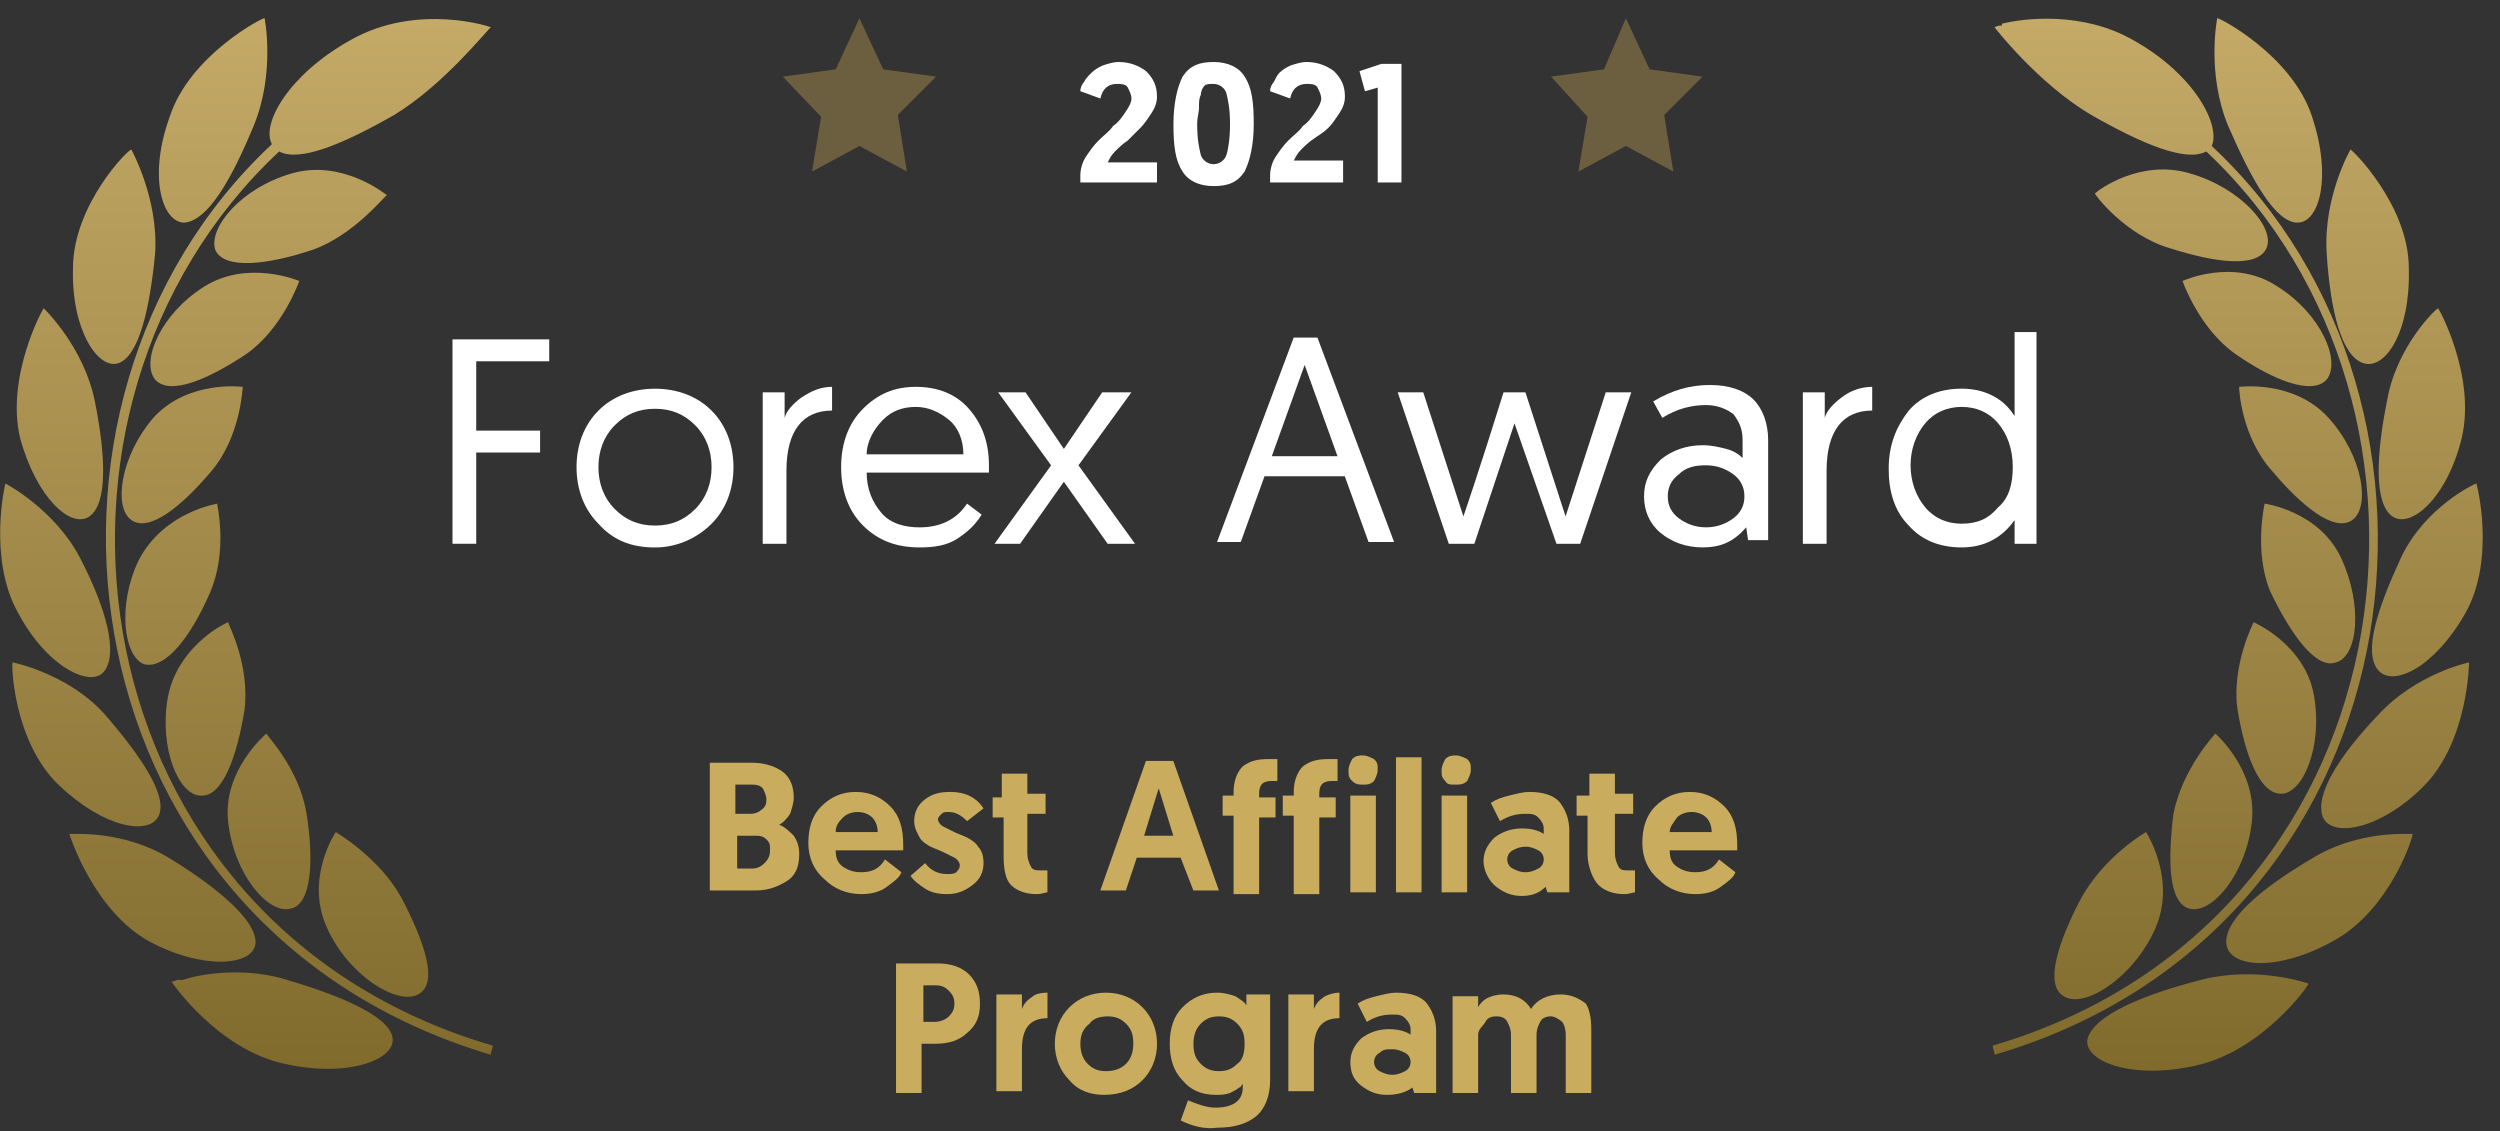 <svg xmlns="http://www.w3.org/2000/svg" width="137" height="62" viewBox="0 0 137 62" fill="none"><rect x="0" y="0" width="137" height="62" fill="#333333" stroke="none"/><path d="M10 53.7C10.9 53.4 13.1 52.999 15.4 53.599C18.5 54.499 21.2 55.599 21.5 56.8C21.8 57.999 19.2 59.099 15.6 58.3C11.9 57.499 9.4 53.8 9.4 53.8C9.4 53.8 9.5 53.8 9.7 53.7H10ZM19.2 2.2C22.9 0.1 27 1.5 26.9 1.5C26.8 1.5 24.4 4.6 21.6 6.3C18.8 7.9 16.4 8.9 15.3 8.3C0.2 22.399 4.1 50.599 27 57.3C27 57.499 26.9 57.599 26.9 57.8C3.6 50.9 -0.4 22.2 14.9 7.9C14.3 6.8 15.8 4.1 19.2 2.2ZM18.4 45.599C18.4 45.599 20.8 46.999 22 49.2C23.2 51.499 24.1 53.9 22.9 54.499C21.8 55.099 19.1 53.499 17.9 50.8C16.7 48.099 18.4 45.599 18.4 45.599ZM4.4 45.7C5.4 45.7 7.5 45.9 9.4 47.099C12 48.7 14.1 50.499 14 51.7C13.9 52.9 11.2 53.2 8.2 51.599C5.1 49.9 3.8 45.7 3.8 45.7C3.8 45.7 4 45.7 4.2 45.7H4.4ZM14.6 40.2C14.6 40.3 16.4 42.099 16.8 44.599C17.2 47.099 17.1 49.599 15.9 49.8C14.7 50.099 12.8 47.9 12.5 44.999C12.2 42.2 14.6 40.2 14.6 40.2ZM0.7 36.3C0.7 36.3 3.7 36.9 5.7 39.099C7.7 41.4 9.2 43.599 8.7 44.7C8.2 45.8 5.7 45.4 3.2 42.999C0.7 40.599 0.6 36.2 0.7 36.3ZM12.5 34.099C12.5 34.2 13.7 36.4 13.4 38.9C13 41.4 12.2 43.7 11 43.599C9.8 43.599 8.7 40.999 9.2 38.2C9.7 35.599 12 34.3 12.5 34.099ZM0.3 26.5C0.3 26.5 3 27.899 4.4 30.599C5.8 33.3 6.5 35.8 5.7 36.8C5 37.7 2.6 36.599 1 33.599C-0.7 30.599 0.3 26.399 0.3 26.5ZM11.9 27.599C11.9 27.7 12.5 30.2 11.5 32.499C10.5 34.8 9.1 36.7 7.9 36.4C6.8 35.999 6.4 33.2 7.6 30.7C9 28 12 27.599 11.9 27.599ZM8.4 22.899C10.3 20.799 13.3 21.2 13.3 21.2C13.3 21.2 13.2 23.899 11.6 25.799C10 27.7 8.2 29.2 7.2 28.5C6.2 27.799 6.6 25 8.4 22.899ZM2.4 16.899C2.4 16.899 4.6 19 5.2 22C5.8 25 5.9 27.599 4.9 28.299C3.9 29 2 27.299 1.1 24C0.3 20.599 2.4 16.799 2.4 16.899ZM11.2 15.7C13.6 14.2 16.4 15.399 16.4 15.399C16.4 15.399 15.5 18 13.5 19.399C11.4 20.799 9.3 21.7 8.5 20.799C7.7 19.799 8.8 17.2 11.2 15.7ZM7.2 8.2C7.2 8.2 8.7 10.899 8.5 13.899C8.2 17 7.6 19.5 6.5 19.899C5.4 20.299 3.9 18.099 4 14.7C4 11.2 7.1 8.1 7.2 8.2ZM16 9.5C18.8 8.7 21.2 10.7 21.2 10.7C21.1 10.7 19.4 12.899 17.1 13.7C14.7 14.499 12.3 14.8 11.8 13.7C11.4 12.499 13.2 10.3 16 9.5ZM14.5 1C14.5 1 15.1 4 13.9 6.9C12.7 9.8 11.4 12.1 10.1 12.2C8.9 12.2 8.1 9.7 9.3 6.4C10.4 3 14.5 0.9 14.5 1Z" fill="url(#paint0_linear_216_96)"></path><path d="M120.603 53.7C123.703 52.9 126.503 53.9 126.503 53.9C126.603 53.9 124.003 57.599 120.303 58.4C116.703 59.2 114.103 58.099 114.403 56.9C114.803 55.599 117.503 54.499 120.603 53.7ZM109.703 1.3C110.903 1 114.103 0.6 116.903 2.2C120.303 4.1 121.703 6.9 121.203 8C136.503 22.299 132.503 50.999 109.303 57.8C109.303 57.599 109.203 57.499 109.203 57.3C132.003 50.599 135.903 22.399 120.903 8.3C119.803 8.9 117.403 7.9 114.603 6.3C111.703 4.6 109.303 1.5 109.303 1.5C109.303 1.5 109.403 1.4 109.703 1.4V1.3ZM117.603 45.599C117.603 45.599 119.303 48.2 118.103 50.9C116.903 53.599 114.203 55.3 113.103 54.599C112.003 53.999 112.803 51.599 114.003 49.3C115.303 46.9 117.603 45.599 117.603 45.599ZM131.803 45.7C132.103 45.7 132.203 45.7 132.203 45.7C132.303 45.7 131.003 49.9 127.803 51.599C124.703 53.3 122.103 52.999 122.003 51.7C121.903 50.4 123.903 48.7 126.603 47.099C128.503 45.9 130.603 45.7 131.603 45.7H131.803ZM121.403 40.2C121.403 40.2 123.703 42.2 123.403 44.999C123.103 47.9 121.203 50.099 120.003 49.8C118.803 49.499 118.803 47.099 119.103 44.599C119.603 42.099 121.403 40.2 121.403 40.2ZM135.303 36.3C135.303 36.2 135.303 40.599 132.803 43.099C130.403 45.499 127.803 45.9 127.303 44.8C126.803 43.599 128.203 41.4 130.303 39.2C132.403 36.9 135.303 36.3 135.303 36.3ZM123.503 34.099C123.503 34.099 126.303 35.3 126.803 38.099C127.303 40.9 126.203 43.499 125.003 43.499C123.803 43.499 123.003 41.3 122.603 38.8C122.303 36.4 123.503 34.099 123.503 34.099ZM135.703 26.5C135.703 26.399 136.803 30.599 135.103 33.599C133.403 36.599 131.103 37.7 130.303 36.7C129.503 35.7 130.303 33.3 131.603 30.5C132.903 27.799 135.603 26.5 135.703 26.5ZM124.103 27.599C124.103 27.599 127.103 28 128.303 30.599C129.503 33.2 129.203 35.999 128.003 36.3C126.903 36.7 125.503 34.7 124.403 32.4C123.503 30.2 124.103 27.599 124.103 27.599ZM122.703 21.2C122.703 21.2 125.703 20.799 127.603 22.899C129.503 25 129.903 27.799 128.903 28.5C127.903 29.2 126.103 27.7 124.503 25.799C122.803 23.899 122.703 21.299 122.703 21.2ZM133.603 16.899C133.603 16.799 135.703 20.599 134.903 24C134.103 27.299 132.103 29 131.103 28.299C130.103 27.599 130.203 25 130.803 22C131.303 19 133.503 16.899 133.603 16.899ZM119.603 15.399C119.603 15.399 122.403 14.1 124.803 15.7C127.203 17.2 128.303 19.799 127.503 20.799C126.703 21.7 124.503 20.799 122.503 19.399C120.503 18 119.603 15.399 119.603 15.399ZM128.803 8.2C128.803 8.1 132.003 11.2 132.003 14.7C132.103 18.2 130.703 20.299 129.503 19.899C128.303 19.5 127.703 17 127.503 13.899C127.303 10.8 128.803 8.2 128.803 8.2ZM114.803 10.6C115.003 10.399 117.303 8.7 120.003 9.5C122.803 10.3 124.703 12.499 124.203 13.6C123.703 14.7 121.403 14.399 118.903 13.6C116.503 12.899 114.803 10.7 114.803 10.6ZM121.503 1C121.503 0.9 125.603 3 126.703 6.4C127.803 9.7 127.103 12.2 125.903 12.2C124.703 12.2 123.403 9.9 122.103 6.9C120.903 4 121.503 1 121.503 1Z" fill="url(#paint1_linear_216_96)"></path><path d="M24.797 29.798V18.598H30.097V19.798H26.097V23.598H29.597V24.798H26.097V29.798H24.797Z" fill="white"></path><path d="M32.794 28.701C31.994 27.901 31.594 26.801 31.594 25.601C31.594 24.401 31.994 23.301 32.794 22.501C33.594 21.701 34.694 21.301 35.894 21.301C37.094 21.301 38.194 21.701 38.994 22.501C39.794 23.301 40.194 24.401 40.194 25.601C40.194 26.801 39.794 27.901 38.994 28.701C38.194 29.501 37.094 30.001 35.894 30.001C34.594 30.001 33.594 29.601 32.794 28.701ZM32.794 25.601C32.794 26.501 33.094 27.301 33.694 27.901C34.294 28.501 34.994 28.801 35.894 28.801C36.794 28.801 37.494 28.501 38.094 27.901C38.694 27.301 38.994 26.501 38.994 25.601C38.994 24.701 38.694 23.901 38.094 23.301C37.494 22.701 36.794 22.401 35.894 22.401C34.994 22.401 34.294 22.701 33.694 23.301C33.094 23.901 32.794 24.701 32.794 25.601Z" fill="white"></path><path d="M45.597 21.199V22.499C43.997 22.499 43.097 23.599 43.097 25.799V29.799H41.797V21.499H42.997V22.899C43.097 22.499 43.497 22.099 43.897 21.799C44.497 21.399 44.997 21.199 45.597 21.199Z" fill="white"></path><path d="M46.094 25.599C46.094 24.299 46.494 23.199 47.294 22.399C48.094 21.599 48.994 21.199 50.194 21.199C51.394 21.199 52.394 21.599 53.094 22.399C53.794 23.199 54.194 24.199 54.194 25.499C54.194 25.699 54.194 25.799 54.194 25.899H47.494C47.494 26.799 47.794 27.499 48.294 28.099C48.794 28.699 49.594 28.899 50.394 28.899C51.494 28.899 52.394 28.499 52.994 27.599L53.794 28.199C53.494 28.699 53.094 29.099 52.494 29.499C51.894 29.899 51.194 29.999 50.394 29.999C49.094 29.999 48.094 29.599 47.294 28.799C46.494 27.999 46.094 26.899 46.094 25.599ZM47.494 24.899H52.794C52.794 24.099 52.494 23.399 51.994 22.999C51.494 22.599 50.894 22.299 50.194 22.299C49.494 22.299 48.894 22.499 48.394 22.999C47.894 23.499 47.494 24.199 47.494 24.899Z" fill="white"></path><path d="M60.7 29.8L58.3 26.4L55.9 29.8H54.5L57.6 25.5L54.7 21.5H56.2L58.3 24.6L60.4 21.5H62L59.1 25.5L62.2 29.8H60.7Z" fill="white"></path><path d="M73.695 26.1H69.295L67.995 29.7H66.695L70.895 18.5H72.195L76.395 29.7H74.995L73.695 26.1ZM73.295 25L71.495 20L69.695 25H73.295Z" fill="white"></path><path d="M85.294 29.8L82.994 23.2L80.794 29.8H79.394L76.594 21.5H77.994L80.194 28.3C80.194 28.3 80.994 26 82.394 21.5H83.594L85.794 28.3L87.994 21.5H89.394L86.594 29.8H85.294V29.8Z" fill="white"></path><path d="M90.094 27.198C90.094 26.398 90.394 25.798 90.994 25.198C91.594 24.698 92.394 24.398 93.294 24.398C93.794 24.398 94.194 24.498 94.594 24.598C94.994 24.698 95.294 24.898 95.494 25.098V24.098C95.494 23.498 95.294 23.098 94.994 22.698C94.594 22.398 94.094 22.198 93.494 22.198C92.694 22.198 91.894 22.398 91.094 22.898L90.594 21.998C91.594 21.398 92.594 21.098 93.694 21.098C94.794 21.098 95.594 21.398 96.094 21.898C96.594 22.398 96.894 23.198 96.894 24.098V29.598H95.794L95.694 28.898C94.994 29.698 94.294 29.998 93.294 29.998C92.394 29.998 91.594 29.698 90.994 29.198C90.394 28.698 90.094 27.998 90.094 27.198ZM91.994 25.998C91.594 26.298 91.394 26.698 91.394 27.198C91.394 27.698 91.594 28.098 91.994 28.398C92.394 28.698 92.894 28.898 93.494 28.898C94.094 28.898 94.594 28.698 94.994 28.398C95.394 28.098 95.594 27.698 95.594 27.198C95.594 26.698 95.394 26.298 94.994 25.998C94.594 25.698 94.094 25.498 93.494 25.498C92.894 25.498 92.394 25.598 91.994 25.998Z" fill="white"></path><path d="M102.597 21.199V22.499C100.997 22.499 100.097 23.599 100.097 25.799V29.799H98.797V21.499H99.997V22.899C100.097 22.499 100.497 22.099 100.897 21.799C101.397 21.399 101.997 21.199 102.597 21.199Z" fill="white"></path><path d="M111.6 18.199V29.799H110.4V28.499C109.7 29.499 108.7 29.999 107.5 29.999C106.3 29.999 105.3 29.599 104.6 28.799C103.8 27.999 103.5 26.899 103.5 25.699C103.5 24.399 103.9 23.399 104.6 22.499C105.3 21.699 106.3 21.299 107.5 21.299C108.3 21.299 108.9 21.499 109.4 21.799C109.9 22.099 110.2 22.499 110.4 22.799V18.199H111.6V18.199ZM110.3 25.599C110.3 24.599 110 23.799 109.5 23.199C109 22.599 108.3 22.299 107.5 22.299C106.7 22.299 106 22.599 105.5 23.199C105 23.799 104.7 24.599 104.7 25.499C104.7 26.399 105 27.199 105.5 27.799C106 28.399 106.7 28.699 107.5 28.699C108.4 28.699 109 28.399 109.5 27.799C110.1 27.299 110.3 26.499 110.3 25.599Z" fill="white"></path><path d="M59.203 9.998V9.598C59.203 9.298 59.303 8.898 59.503 8.598C59.703 8.298 59.903 7.998 60.203 7.698C60.503 7.398 60.803 7.198 61.003 6.898C61.303 6.698 61.503 6.398 61.703 6.098C61.903 5.798 62.003 5.598 62.003 5.398C62.003 5.198 61.903 4.998 61.803 4.798C61.703 4.598 61.403 4.598 61.203 4.598C60.703 4.598 60.403 4.898 60.303 5.398L59.203 4.998C59.203 4.798 59.303 4.598 59.403 4.498C59.503 4.298 59.603 4.198 59.803 3.998C60.003 3.798 60.203 3.698 60.403 3.598C60.703 3.498 61.003 3.398 61.303 3.398C61.903 3.398 62.403 3.598 62.803 3.898C63.203 4.298 63.403 4.698 63.403 5.298C63.403 5.598 63.303 5.898 63.103 6.198C62.903 6.498 62.703 6.798 62.503 6.998C62.303 7.198 62.003 7.498 61.803 7.698C61.503 7.898 61.303 8.098 61.103 8.298C60.903 8.498 60.803 8.698 60.703 8.898H63.403V9.998H59.203Z" fill="white"></path><path d="M68.205 4.198C68.605 4.798 68.705 5.598 68.705 6.798C68.705 7.898 68.505 8.798 68.205 9.398C67.805 9.998 67.305 10.198 66.505 10.198C65.705 10.198 65.105 9.898 64.805 9.398C64.405 8.798 64.305 7.998 64.305 6.798C64.305 5.698 64.505 4.798 64.805 4.198C65.205 3.598 65.705 3.398 66.505 3.398C67.305 3.398 67.905 3.698 68.205 4.198ZM65.605 6.798C65.605 7.598 65.705 8.098 65.805 8.498C65.905 8.798 66.205 8.998 66.505 8.998C66.805 8.998 67.105 8.798 67.205 8.498C67.305 8.198 67.405 7.598 67.405 6.798C67.405 5.998 67.305 5.498 67.205 5.098C67.105 4.798 66.805 4.598 66.505 4.598C66.305 4.598 66.105 4.598 66.005 4.698C65.905 4.798 65.805 4.998 65.805 5.198C65.705 5.398 65.705 5.598 65.705 5.898C65.705 6.198 65.605 6.398 65.605 6.798Z" fill="white"></path><path d="M69.602 9.998V9.598C69.602 9.298 69.702 8.898 69.902 8.598C70.102 8.298 70.302 7.998 70.602 7.698C70.902 7.398 71.202 7.198 71.402 6.898C71.702 6.698 71.902 6.398 72.102 6.098C72.302 5.798 72.402 5.598 72.402 5.398C72.402 5.198 72.302 4.998 72.202 4.798C72.102 4.598 71.802 4.598 71.602 4.598C71.102 4.598 70.802 4.898 70.702 5.398L69.602 4.998C69.602 4.798 69.702 4.598 69.802 4.498C69.902 4.298 70.002 4.098 70.102 3.998C70.302 3.798 70.502 3.698 70.702 3.598C71.002 3.498 71.302 3.398 71.602 3.398C72.202 3.398 72.702 3.598 73.102 3.898C73.502 4.298 73.702 4.698 73.702 5.298C73.702 5.598 73.602 5.898 73.402 6.198C73.202 6.498 73.002 6.798 72.802 6.998C72.602 7.198 72.302 7.398 72.002 7.598C71.702 7.798 71.502 7.998 71.302 8.198C71.102 8.398 71.002 8.598 70.902 8.798H73.602V9.998H69.602Z" fill="white"></path><path d="M74.8 5L74.5 3.9L75.7 3.5H76.8V10H75.5V4.8L74.8 5Z" fill="white"></path><path opacity="0.5" d="M47.098 1L48.398 3.8L51.298 4.2L49.198 6.3L49.698 9.4L47.098 8L44.498 9.4L44.998 6.4L42.898 4.2L45.798 3.8L47.098 1ZM89.098 1L90.398 3.8L93.298 4.2L91.198 6.3L91.698 9.4L89.098 8L86.498 9.4L86.998 6.4L84.998 4.2L87.898 3.8L89.098 1Z" fill="#A48C4C"></path><path d="M38.898 48.897V41.797H41.198C41.898 41.797 42.498 41.997 42.898 42.297C43.298 42.597 43.498 43.097 43.498 43.697C43.498 43.997 43.398 44.297 43.298 44.597C43.098 44.897 42.898 45.097 42.698 45.197C42.998 45.297 43.298 45.597 43.498 45.797C43.698 46.097 43.798 46.397 43.798 46.797C43.798 47.497 43.598 47.997 43.098 48.297C42.598 48.597 42.098 48.797 41.398 48.797H38.898V48.897ZM40.298 44.597H41.098C41.398 44.597 41.598 44.497 41.698 44.397C41.998 44.197 41.998 43.997 41.998 43.797C41.998 43.597 41.898 43.397 41.798 43.197C41.598 42.997 41.398 42.997 41.098 42.997H40.298V44.597V44.597ZM40.298 47.597H41.198C41.498 47.597 41.698 47.497 41.898 47.297C42.098 47.097 42.198 46.897 42.198 46.597C42.198 46.297 42.198 46.197 41.998 45.997C41.798 45.797 41.598 45.797 41.298 45.797H40.398V47.597H40.298Z" fill="#C9AC5E"></path><path d="M44.297 46.198C44.297 45.398 44.497 44.698 44.997 44.198C45.497 43.698 46.097 43.398 46.897 43.398C47.697 43.398 48.297 43.698 48.797 44.198C49.297 44.698 49.497 45.398 49.497 46.298C49.497 46.398 49.497 46.498 49.497 46.598H45.797C45.797 46.998 45.897 47.298 46.197 47.498C46.497 47.698 46.797 47.798 47.197 47.798C47.797 47.798 48.197 47.598 48.497 47.098L49.397 47.798C49.297 48.098 48.997 48.298 48.597 48.598C48.197 48.898 47.697 48.998 47.197 48.998C46.397 48.998 45.697 48.698 45.197 48.198C44.597 47.698 44.297 46.998 44.297 46.198ZM45.797 45.598H48.097C48.097 45.298 47.997 44.998 47.797 44.798C47.597 44.598 47.297 44.498 46.997 44.498C46.697 44.498 46.397 44.598 46.197 44.798C45.897 45.098 45.797 45.298 45.797 45.598Z" fill="#C9AC5E"></path><path d="M51.898 48.998C51.398 48.998 50.998 48.898 50.698 48.698C50.398 48.498 50.098 48.298 49.898 47.998L50.698 47.298C50.998 47.698 51.398 47.898 51.898 47.898C52.098 47.898 52.298 47.898 52.398 47.798C52.498 47.698 52.598 47.598 52.598 47.398C52.598 47.298 52.498 47.098 52.298 46.998C52.098 46.898 51.898 46.798 51.698 46.698C51.498 46.598 51.198 46.498 50.998 46.398C50.798 46.298 50.498 46.098 50.398 45.898C50.298 45.698 50.098 45.398 50.098 44.998C50.098 44.498 50.298 44.098 50.698 43.798C51.098 43.498 51.498 43.398 52.098 43.398C52.898 43.398 53.498 43.698 53.898 44.298L52.998 44.998C52.698 44.698 52.398 44.498 51.998 44.498C51.798 44.498 51.698 44.498 51.598 44.598C51.498 44.698 51.398 44.798 51.398 44.898C51.398 44.998 51.498 45.198 51.698 45.298C51.898 45.398 52.098 45.498 52.298 45.598C52.498 45.698 52.798 45.798 52.998 45.898C53.198 45.998 53.498 46.198 53.598 46.398C53.798 46.598 53.898 46.898 53.898 47.298C53.898 47.798 53.698 48.198 53.298 48.498C52.898 48.798 52.498 48.998 51.898 48.998Z" fill="#C9AC5E"></path><path d="M54.898 43.498V42.398H56.298V43.498H57.298V44.598H56.298V46.698C56.298 47.098 56.398 47.298 56.498 47.498C56.598 47.698 56.798 47.698 57.098 47.698C57.198 47.698 57.298 47.698 57.398 47.698V48.898C57.298 48.898 57.098 48.998 56.798 48.998C56.198 48.998 55.698 48.798 55.398 48.498C55.098 48.198 54.998 47.598 54.998 46.898V44.798H54.398V43.698H54.898V43.498Z" fill="#C9AC5E"></path><path d="M64.697 46.999H62.297L61.697 48.799H60.297L62.797 41.699H64.297L66.797 48.799H65.397L64.697 46.999ZM64.297 45.799L63.497 43.199L62.697 45.799H64.297Z" fill="#C9AC5E"></path><path d="M67.6 48.898V44.698H67V43.598H67.6V43.398C67.6 42.798 67.8 42.298 68.1 41.998C68.5 41.698 68.9 41.598 69.5 41.598C69.7 41.598 69.8 41.598 70 41.598V42.798H69.9C69.8 42.798 69.8 42.798 69.7 42.798C69.2 42.798 69 42.998 69 43.498V43.698H69.9V44.798H69V48.998H67.6V48.898Z" fill="#C9AC5E"></path><path d="M70.897 48.898V44.698H70.297V43.598H70.897V43.398C70.897 42.798 71.097 42.298 71.397 41.998C71.797 41.698 72.197 41.598 72.797 41.598C72.997 41.598 73.097 41.598 73.297 41.598V42.798H73.197C73.097 42.798 73.097 42.798 72.997 42.798C72.497 42.798 72.297 42.998 72.297 43.498V43.698H73.197V44.798H72.297V48.998H70.897V48.898Z" fill="#C9AC5E"></path><path d="M74.098 42.798C73.898 42.598 73.898 42.498 73.898 42.198C73.898 41.998 73.998 41.798 74.098 41.598C74.298 41.398 74.498 41.398 74.698 41.398C74.898 41.398 75.098 41.498 75.298 41.598C75.498 41.798 75.498 41.898 75.498 42.198C75.498 42.398 75.398 42.598 75.298 42.798C75.098 42.998 74.898 42.998 74.698 42.998C74.498 42.998 74.298 42.998 74.098 42.798ZM73.998 48.898V43.598H75.398V48.898H73.998Z" fill="#C9AC5E"></path><path d="M76.5 48.9V41.5H77.9V48.9H76.5Z" fill="#C9AC5E"></path><path d="M79.2 42.798C79 42.598 79 42.498 79 42.198C79 41.998 79.1 41.798 79.2 41.598C79.4 41.398 79.6 41.398 79.8 41.398C80 41.398 80.2 41.498 80.4 41.598C80.6 41.798 80.6 41.898 80.6 42.198C80.6 42.398 80.5 42.598 80.4 42.798C80.2 42.998 80 42.998 79.7 42.998C79.5 42.998 79.3 42.998 79.2 42.798ZM79 48.898V43.598H80.4V48.898H79Z" fill="#C9AC5E"></path><path d="M81.297 47.198C81.297 46.698 81.497 46.298 81.897 45.898C82.297 45.598 82.797 45.398 83.397 45.398C83.897 45.398 84.297 45.498 84.597 45.698V45.398C84.597 45.198 84.497 44.998 84.297 44.798C84.097 44.598 83.897 44.598 83.597 44.598C83.097 44.598 82.697 44.698 82.197 44.998L81.697 43.998C81.997 43.798 82.297 43.698 82.697 43.598C83.097 43.498 83.497 43.398 83.797 43.398C84.597 43.398 85.197 43.598 85.497 43.998C85.797 44.398 85.997 44.898 85.997 45.498V48.898H84.797L84.697 48.598C84.397 48.898 83.997 49.098 83.397 49.098C82.797 49.098 82.397 48.898 81.997 48.598C81.597 48.298 81.297 47.698 81.297 47.198ZM82.897 46.598C82.697 46.698 82.597 46.898 82.597 47.098C82.597 47.298 82.697 47.498 82.897 47.598C83.097 47.698 83.297 47.798 83.597 47.798C83.897 47.798 84.097 47.698 84.297 47.598C84.497 47.498 84.597 47.298 84.597 47.098C84.597 46.898 84.497 46.698 84.297 46.598C84.097 46.498 83.897 46.398 83.597 46.398C83.297 46.398 83.097 46.498 82.897 46.598Z" fill="#C9AC5E"></path><path d="M87.098 43.498V42.398H88.498V43.498H89.498V44.598H88.498V46.698C88.498 47.098 88.598 47.298 88.698 47.498C88.798 47.698 88.998 47.698 89.298 47.698C89.398 47.698 89.498 47.698 89.598 47.698V48.898C89.498 48.898 89.298 48.998 88.998 48.998C88.398 48.998 87.898 48.798 87.598 48.498C87.298 48.198 86.998 47.498 86.998 46.798V44.698H86.398V43.598H87.098V43.498Z" fill="#C9AC5E"></path><path d="M90 46.198C90 45.398 90.2 44.698 90.7 44.198C91.2 43.698 91.8 43.398 92.6 43.398C93.4 43.398 94 43.698 94.5 44.198C95 44.698 95.2 45.398 95.2 46.298C95.2 46.398 95.2 46.498 95.2 46.598H91.5C91.5 46.998 91.6 47.298 91.9 47.498C92.2 47.698 92.5 47.798 92.9 47.798C93.5 47.798 93.9 47.598 94.2 47.098L95.1 47.798C95 48.098 94.7 48.298 94.3 48.598C93.9 48.898 93.4 48.998 92.9 48.998C92.1 48.998 91.4 48.698 90.9 48.198C90.3 47.698 90 46.998 90 46.198ZM91.5 45.598H93.8C93.8 45.298 93.7 44.998 93.5 44.798C93.3 44.598 93 44.498 92.7 44.498C92.4 44.498 92.1 44.598 91.9 44.798C91.7 45.098 91.5 45.298 91.5 45.598Z" fill="#C9AC5E"></path><path d="M49.102 59.897V52.797H51.402C52.102 52.797 52.702 52.997 53.102 53.397C53.502 53.797 53.702 54.297 53.702 54.997C53.702 55.697 53.502 56.197 53.002 56.597C52.602 56.997 52.002 57.197 51.302 57.197H50.502V59.897H49.102V59.897ZM50.602 55.997H51.202C51.502 55.997 51.802 55.897 52.002 55.697C52.202 55.497 52.302 55.297 52.302 54.997C52.302 54.697 52.202 54.497 52.002 54.297C51.802 54.097 51.602 53.997 51.302 53.997H50.602V55.997V55.997Z" fill="#C9AC5E"></path><path d="M57.402 54.398V55.798C56.402 55.798 56.002 56.398 56.002 57.498V59.798H54.602V54.498H56.002V55.298C56.102 54.998 56.302 54.798 56.602 54.598C56.702 54.498 57.002 54.398 57.402 54.398Z" fill="#C9AC5E"></path><path d="M58.605 59.198C58.105 58.698 57.805 57.998 57.805 57.198C57.805 56.398 58.105 55.698 58.605 55.198C59.105 54.698 59.805 54.398 60.605 54.398C61.405 54.398 62.105 54.698 62.605 55.198C63.105 55.698 63.405 56.398 63.405 57.198C63.405 57.998 63.105 58.698 62.605 59.198C62.105 59.698 61.405 59.998 60.505 59.998C59.805 59.998 59.105 59.798 58.605 59.198ZM59.205 57.198C59.205 57.598 59.305 57.998 59.605 58.298C59.905 58.598 60.205 58.698 60.605 58.698C61.005 58.698 61.405 58.598 61.705 58.298C62.005 57.998 62.105 57.598 62.105 57.198C62.105 56.698 62.005 56.398 61.705 56.098C61.405 55.798 61.105 55.698 60.705 55.698C60.305 55.698 59.905 55.798 59.705 56.098C59.305 56.398 59.205 56.798 59.205 57.198Z" fill="#C9AC5E"></path><path d="M64.702 61.398L65.102 60.298C65.602 60.498 66.102 60.698 66.602 60.698C67.602 60.698 68.102 60.298 68.102 59.598V59.398C68.002 59.498 68.002 59.598 67.902 59.598C67.802 59.698 67.602 59.798 67.402 59.898C67.102 59.998 66.902 59.998 66.602 59.998C65.802 59.998 65.202 59.698 64.802 59.198C64.302 58.698 64.102 57.998 64.102 57.198C64.102 56.398 64.302 55.698 64.802 55.198C65.302 54.698 65.902 54.398 66.702 54.398C67.102 54.398 67.402 54.498 67.702 54.598C68.002 54.798 68.202 54.898 68.302 55.098V54.498H69.602V59.198C69.602 60.098 69.302 60.798 68.802 61.198C68.302 61.598 67.602 61.798 66.702 61.798C66.002 61.898 65.302 61.698 64.702 61.398ZM68.202 57.198C68.202 56.698 68.102 56.398 67.802 56.098C67.502 55.798 67.202 55.698 66.802 55.698C66.402 55.698 66.102 55.798 65.802 56.098C65.502 56.398 65.402 56.798 65.402 57.198C65.402 57.698 65.502 57.998 65.802 58.298C66.102 58.598 66.402 58.698 66.802 58.698C67.202 58.698 67.502 58.598 67.802 58.298C68.102 58.098 68.202 57.698 68.202 57.198Z" fill="#C9AC5E"></path><path d="M73.402 54.398V55.798C72.402 55.798 72.002 56.398 72.002 57.498V59.798H70.602V54.498H72.002V55.298C72.102 54.998 72.302 54.798 72.602 54.598C72.802 54.498 73.102 54.398 73.402 54.398Z" fill="#C9AC5E"></path><path d="M74 58.198C74 57.698 74.2 57.298 74.6 56.898C75 56.598 75.5 56.398 76.1 56.398C76.6 56.398 77 56.498 77.3 56.698V56.398C77.3 56.198 77.2 55.998 77 55.798C76.8 55.598 76.6 55.598 76.3 55.598C75.8 55.598 75.4 55.698 74.9 55.998L74.4 54.998C74.7 54.798 75 54.698 75.4 54.598C75.8 54.498 76.2 54.398 76.5 54.398C77.3 54.398 77.9 54.598 78.2 54.998C78.5 55.398 78.7 55.898 78.7 56.498V59.898H77.5L77.4 59.598C77 59.898 76.5 59.998 76 59.998C75.4 59.998 75 59.798 74.6 59.498C74.2 59.198 74 58.798 74 58.198ZM75.6 57.698C75.4 57.798 75.3 57.998 75.3 58.198C75.3 58.398 75.4 58.598 75.6 58.698C75.8 58.798 76 58.898 76.3 58.898C76.6 58.898 76.8 58.798 77 58.698C77.2 58.598 77.3 58.398 77.3 58.198C77.3 57.998 77.2 57.798 77 57.698C76.8 57.598 76.6 57.498 76.3 57.498C76 57.498 75.8 57.498 75.6 57.698Z" fill="#C9AC5E"></path><path d="M87.202 56.396V59.896H85.802V56.696C85.802 56.396 85.702 56.096 85.602 55.996C85.502 55.896 85.202 55.696 85.002 55.696C84.702 55.696 84.502 55.796 84.402 55.996C84.302 56.196 84.202 56.396 84.202 56.696V59.896H82.802V56.696C82.802 56.396 82.702 56.196 82.602 55.996C82.502 55.796 82.302 55.696 82.002 55.696C81.702 55.696 81.502 55.796 81.402 55.996C81.302 56.196 81.002 56.396 81.002 56.696V59.896H79.602V54.596H81.002V55.196C81.102 54.996 81.302 54.796 81.502 54.696C81.702 54.596 82.002 54.496 82.402 54.496C83.102 54.496 83.602 54.796 83.902 55.296C84.202 54.796 84.802 54.496 85.502 54.496C86.102 54.496 86.502 54.696 86.902 54.996C87.102 55.296 87.202 55.796 87.202 56.396Z" fill="#C9AC5E"></path><defs><linearGradient id="paint0_linear_216_96" x1="13.476" y1="1.008" x2="13.476" y2="58.67" gradientUnits="userSpaceOnUse"><stop stop-color="#C4A967"></stop><stop offset="0.999" stop-color="#806B2D"></stop></linearGradient><linearGradient id="paint1_linear_216_96" x1="122.531" y1="0.981" x2="122.531" y2="58.641" gradientUnits="userSpaceOnUse"><stop stop-color="#C4A967"></stop><stop offset="0.999" stop-color="#806B2D"></stop></linearGradient></defs></svg>
